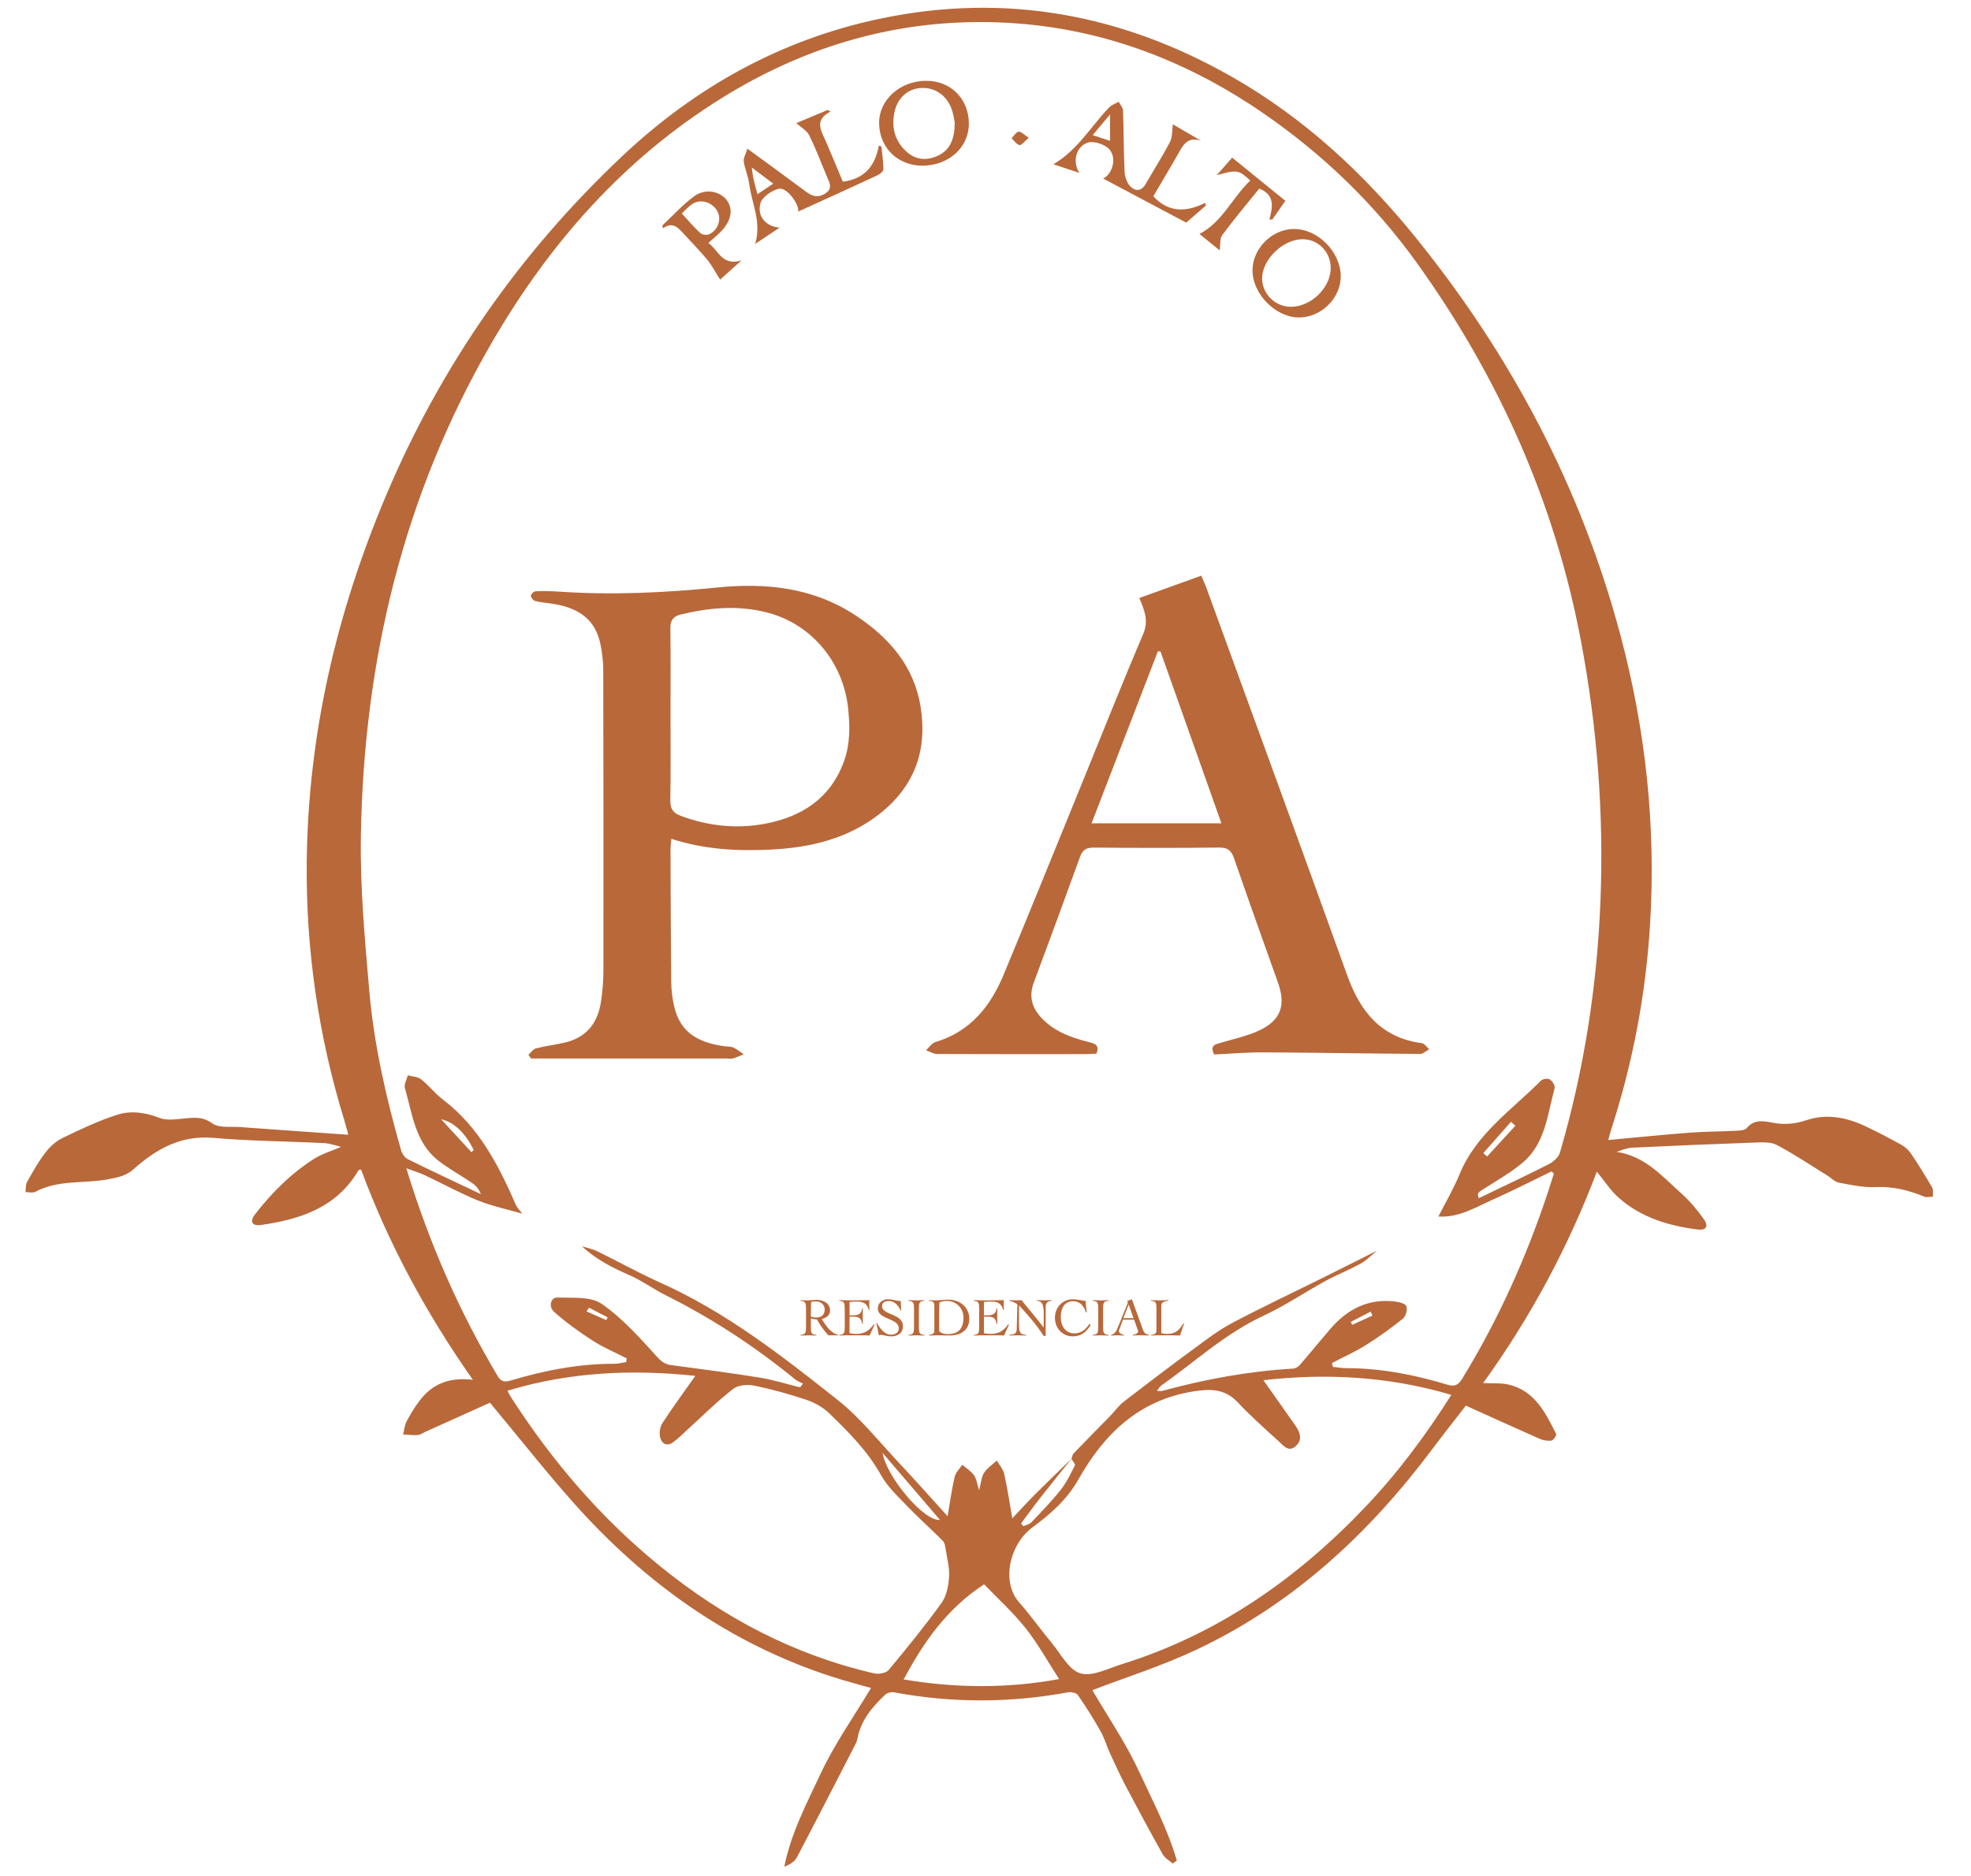 <svg xmlns="http://www.w3.org/2000/svg" xmlns:xlink="http://www.w3.org/1999/xlink" viewBox="0 0 642.77 612" style="fill: rgb(0, 0, 0);" original_string_length="19047"><g style="fill: rgb(185, 104, 58);"><g><path d="M483.68,451.13c3.14,0.16,5.85-0.09,8.35,0.51c8.5,2.03,11.96,9.15,15.45,16.09c0.2,0.4-0.87,2.05-1.51,2.15 c-1.23,0.19-2.68-0.05-3.84-0.56c-7.92-3.48-15.79-7.08-24.09-10.83c-3.5,4.53-7.32,9.34-11,14.25 c-20.71,27.66-45.52,50.61-77.03,65.44c-11.05,5.2-22.81,8.91-33.78,13.12c4.87,8.36,10.88,17.12,15.27,26.62 c4.38,9.47,9.33,18.85,12.28,28.94c-0.45,0.33-0.89,0.66-1.34,0.99c-1.1-0.98-2.56-1.76-3.24-2.98 c-4.12-7.34-8.11-14.75-12.03-22.19c-1.85-3.51-3.5-7.12-5.16-10.73c-1.1-2.39-1.82-4.98-3.1-7.25c-2.28-4.05-4.77-8-7.41-11.82 c-0.49-0.71-2.18-1.06-3.18-0.88c-18.95,3.5-37.87,3.53-56.82,0c-0.9-0.17-2.23,0.2-2.88,0.82c-4.15,3.94-7.81,8.24-8.97,14.11 c-0.12,0.59-0.27,1.19-0.54,1.72c-6.38,12.4-12.73,24.82-19.22,37.16c-0.73,1.39-2.25,2.37-4.12,3.07 c2.18-10.93,7.29-20.61,11.85-30.35c4.55-9.72,10.85-18.62,16.43-27.93c-3.87-1.12-8.27-2.25-12.59-3.65 c-33.38-10.77-60.88-30.42-84.06-56.36c-8.68-9.71-16.75-19.97-25.09-29.99c-0.84-1.01-1.68-2.03-2.53-3.06 c-7.19,3.24-14.19,6.39-21.2,9.55c-0.77,0.35-1.52,0.94-2.31,0.99c-1.59,0.1-3.2-0.1-4.8-0.17c0.35-1.42,0.44-2.96,1.1-4.22 c1.22-2.34,2.62-4.63,4.21-6.74c4.1-5.46,9.64-7.83,17.43-6.88c-15.29-21.77-27.47-44.36-36.46-68.57 c-0.39,0.08-0.73,0.05-0.81,0.18c-7.12,12.19-18.95,16.05-31.86,17.89c-2.8,0.4-3.74-1.06-1.98-3.38 c2.8-3.68,5.94-7.17,9.29-10.36c3.05-2.89,6.42-5.54,9.96-7.8c2.65-1.69,5.79-2.61,8.89-3.95c-1.61-0.37-3.57-1.12-5.56-1.22 c-12.03-0.61-24.1-0.66-36.09-1.71c-10.63-0.93-18.68,3.66-26.07,10.25c-2.39,2.13-4.94,2.61-8.01,3.21 c-7.95,1.56-16.44,0.07-23.96,4.13c-0.85,0.46-2.16,0.08-3.25,0.1c0.16-1.11,0.02-2.38,0.52-3.29c1.83-3.26,3.66-6.56,5.92-9.52 c1.48-1.93,3.46-3.78,5.62-4.82c5.82-2.82,11.71-5.63,17.85-7.59c4.46-1.43,9.17-0.82,13.79,1.02c2.37,0.94,5.42,0.43,8.13,0.18 c3.23-0.3,5.98-0.66,9.12,1.61c2.19,1.58,6,0.97,9.1,1.2c11.64,0.86,23.28,1.65,35.23,2.5c-0.32-1.17-0.72-2.85-1.23-4.49 c-8.48-27.52-12.61-55.7-12.32-84.46c0.43-41.52,9.68-81.19,25.79-119.37c17.9-42.42,43.7-79.42,77.14-110.92 c23.99-22.6,52.06-38.18,84.57-44.91c40.53-8.39,78.59-1.26,114.32,19.14c23.48,13.4,42.92,31.45,59.86,52.4 c31.21,38.6,53.9,81.54,66.72,129.6c8.24,30.9,11.62,62.31,9.69,94.21c-1.38,22.81-5.59,45.16-12.64,66.94 c-0.37,1.13-0.64,2.29-0.99,3.58c9-0.83,17.79-1.72,26.59-2.4c4.92-0.38,9.87-0.35,14.8-0.61c1.29-0.07,3.09-0.08,3.74-0.87 c2.41-2.91,5.38-2.36,8.31-1.79c3.88,0.75,7.41,0.47,11.28-0.83c6.4-2.15,12.89-0.92,18.97,1.93c4.03,1.89,7.99,3.97,11.89,6.13 c1.22,0.68,2.38,1.74,3.16,2.9c2.42,3.6,4.71,7.3,6.89,11.05c0.45,0.78,0.19,1.97,0.26,2.97c-0.98,0.01-2.09,0.32-2.93-0.03 c-5.07-2.1-10.17-3.36-15.79-3.1c-4,0.19-8.08-0.72-12.06-1.46c-1.29-0.24-2.38-1.51-3.6-2.26c-5.49-3.39-10.86-7-16.55-10.01 c-1.96-1.04-4.72-0.88-7.1-0.8c-13.37,0.47-26.74,1.04-40.1,1.68c-1.71,0.08-3.39,0.78-5.02,1.38c9.22,1.33,14.9,8.01,21.17,13.63 c2.72,2.44,5.13,5.32,7.24,8.3c1.68,2.37,0.76,3.72-2.05,3.37c-9.48-1.2-18.46-3.91-25.75-10.39c-2.65-2.35-4.62-5.47-7.09-8.47 C511.5,406.6,499.27,429.48,483.68,451.13z M170.3,395.86c-4.82-1.39-9.79-2.41-14.41-4.28c-5.91-2.39-11.52-5.5-17.3-8.22 c-1.74-0.82-3.61-1.37-6.09-2.3c7.48,24.46,17.27,46.79,29.87,67.9c1.11,1.86,2.4,1.87,4.25,1.32 c10.99-3.28,22.17-5.47,33.71-5.44c1.29,0,2.58-0.36,3.87-0.55c0.06-0.4,0.13-0.8,0.19-1.21c-3.7-1.9-7.58-3.52-11.06-5.75 c-4.4-2.83-8.68-5.93-12.59-9.38c-2-1.76-1.11-4.81,1.04-4.72c4.87,0.21,10.76-0.44,14.34,2.01c6.74,4.62,12.39,10.98,17.95,17.11 c1.52,1.67,2.63,2.63,4.76,2.92c9.66,1.28,19.33,2.54,28.95,4.09c4.44,0.72,8.77,2.1,13.14,3.18c0.31-0.42,0.62-0.84,0.93-1.26 c-0.84-0.44-1.78-0.74-2.5-1.32c-13.03-10.64-26.98-19.85-42.05-27.36c-4.04-2.01-7.73-4.75-11.84-6.57 c-5.67-2.51-11.13-5.2-15.66-9.51c1.69,0.54,3.48,0.89,5.05,1.66c6.83,3.34,13.48,7.07,20.41,10.17 c21.46,9.61,39.82,23.94,58.02,38.38c7.33,5.82,13.28,13.4,19.75,20.28c5.3,5.64,10.43,11.43,16,17.56 c0.8-4.65,1.36-8.81,2.31-12.87c0.33-1.42,1.62-2.62,2.48-3.92c1.3,1.13,2.84,2.08,3.83,3.44c0.8,1.1,0.95,2.68,1.65,4.86 c0.68-2.52,0.76-4.36,1.63-5.69c1.03-1.56,2.73-2.67,4.15-3.98c0.83,1.45,2.06,2.81,2.41,4.36c1.04,4.61,1.72,9.3,2.64,14.49 c2.91-3.08,5.3-5.72,7.82-8.23c3.79-3.79,7.67-7.49,11.49-11.21c-3.4,4.24-6.82,8.46-10.17,12.73c-2.15,2.74-4.19,5.57-6.27,8.36 c0.24,0.31,0.49,0.61,0.73,0.92c0.88-0.41,1.99-0.61,2.61-1.26c3.27-3.44,6.6-6.86,9.55-10.57c1.9-2.4,3.26-5.25,4.66-8.01 c0.21-0.41-0.73-1.41-1.13-2.13c0.24-0.62,0.32-1.4,0.75-1.84c3.91-4.06,7.88-8.05,11.81-12.08c1.51-1.55,2.77-3.39,4.46-4.69 c7.42-5.75,14.9-11.41,22.46-16.97c4.16-3.06,8.3-6.29,12.84-8.69c9.94-5.27,20.14-10.06,30.22-15.07 c5.73-2.84,11.43-5.73,17.1-8.57c-1.76,1.42-3.36,3.13-5.3,4.21c-3.72,2.06-7.72,3.6-11.45,5.64c-6.82,3.73-13.3,8.15-20.33,11.41 c-12.44,5.77-22.36,15.06-33.37,22.81c-0.44,0.31-0.7,0.86-1.33,1.67c0.91,0,1.37,0.1,1.77-0.01c13.98-3.8,28.16-6.42,42.64-7.26 c0.73-0.04,1.63-0.54,2.12-1.1c3.37-3.89,6.62-7.88,9.98-11.79c5.51-6.42,12.29-10.01,20.97-9.02c1.39,0.16,3.45,0.63,3.86,1.54 c0.46,1.03-0.15,3.31-1.09,4.06c-3.9,3.13-7.98,6.06-12.22,8.71c-3.49,2.19-7.29,3.87-10.95,5.78c0.11,0.42,0.21,0.84,0.32,1.26 c1.45,0.14,2.9,0.41,4.35,0.41c11.29,0.01,22.24,2.14,32.97,5.39c2.59,0.79,3.67-0.03,4.9-2.03c11.69-19.1,20.8-39.38,27.85-60.6 c0.69-2.07,1.33-4.16,2-6.24c-0.26-0.23-0.52-0.46-0.79-0.68c-6.38,3.08-12.69,6.32-19.16,9.2c-5.67,2.52-11.11,5.95-17.72,5.5 c2.32-4.58,4.96-9.02,6.89-13.75c5.41-13.25,17.06-21,26.6-30.6c0.57-0.57,2.24-0.76,2.89-0.34c0.82,0.53,1.75,2.04,1.53,2.83 c-2.37,8.62-3.01,18.14-10.54,24.4c-3.76,3.13-8.09,5.58-12.23,8.24c-2.44,1.57-2.52,1.52-1.95,3.24 c7.57-3.65,15.26-7.25,22.83-11.1c1.49-0.76,3.18-2.28,3.62-3.78c7.85-26.84,12.13-54.31,13.22-82.22 c1.11-28.4-1.08-56.59-6.35-84.57c-8.54-45.33-26.89-86.37-53.72-123.66c-13.63-18.94-30.3-35.01-49.54-48.32 c-27.92-19.3-58.73-30.02-92.8-29.98c-30.27,0.03-58.21,8.72-83.9,24.63c-32.26,19.98-56.5,47.6-75.36,80.13 c-28.79,49.66-41.65,103.7-42.58,160.69c-0.27,16.82,1.28,33.72,2.74,50.52c1.54,17.66,5.5,34.95,10.36,52 c0.32,1.12,1.21,2.46,2.21,2.95c7.9,3.9,15.88,7.62,23.84,11.4c-0.5-1.33-1.42-2.63-2.65-3.48c-3.65-2.53-7.61-4.64-11.11-7.35 c-7.7-5.96-8.58-15.29-11.03-23.77c-0.35-1.2,0.59-2.77,0.94-4.17c1.47,0.42,3.25,0.45,4.36,1.32c2.54,2.01,4.57,4.67,7.14,6.63 c11.58,8.83,18.02,21.15,23.64,34.09C168.59,393.92,169.57,394.85,170.3,395.86z M226.76,448.78 c-20.28-2.15-40.86-1.36-61.29,4.86c0.45,0.81,0.76,1.46,1.14,2.05c13.41,20.86,29.35,39.5,48.64,55.16 c20.7,16.81,43.75,29.01,69.87,34.98c1.44,0.33,3.83-0.09,4.67-1.09c5.95-7.13,11.82-14.36,17.25-21.88 c1.62-2.24,2.25-5.52,2.46-8.38c0.21-2.94-0.6-5.97-1.07-8.94c-0.16-1.02-0.31-2.29-0.97-2.95c-3.73-3.77-7.73-7.28-11.4-11.11 c-3.14-3.27-6.62-6.48-8.78-10.37c-4.36-7.86-10.56-14.01-16.86-20.12c-2.01-1.95-4.73-3.48-7.41-4.38 c-5.58-1.88-11.29-3.47-17.05-4.65c-2.16-0.44-5.21-0.2-6.83,1.05c-5.01,3.87-9.52,8.38-14.22,12.64 c-1.78,1.62-3.47,3.36-5.39,4.79c-1.93,1.44-3.71,0.54-4.21-1.5c-0.36-1.45-0.11-3.48,0.69-4.72 C219.34,459.08,223,454.11,226.76,448.78z M473.3,454.98c-20.55-6.09-41.06-7.1-61.28-4.78c3.61,5.11,7.02,9.94,10.42,14.78 c1.59,2.26,2.44,4.75,0.03,6.8c-2.37,2.02-4.04-0.38-5.52-1.72c-4.53-4.09-9.1-8.17-13.27-12.61c-4.2-4.47-8.85-4.5-14.49-3.6 c-17.82,2.85-29.14,13.89-37.53,28.76c-3.68,6.53-9.15,11.3-14.92,15.56c-7.6,5.6-10.24,17.88-4.41,24.46 c3.75,4.24,7.03,8.9,10.65,13.26c2.96,3.56,5.56,8.79,9.33,9.92c3.85,1.16,9-1.57,13.46-2.96c31.19-9.71,57.04-27.75,79.38-51.2 C455.75,480.53,464.89,468.29,473.3,454.98z M320.93,516.77c-12.3,8.06-19.77,18.98-26.24,31.03c17.03,2.87,33.89,2.97,50.7-0.12 c-3.78-5.83-6.93-11.57-10.94-16.63C330.35,525.9,325.4,521.43,320.93,516.77z M306.53,495.76c-6.46-7.54-12.32-14.39-18.7-21.85 C288.93,481.39,301.21,496.3,306.53,495.76z M494.19,367.18c-0.48-0.42-0.95-0.85-1.43-1.27c-3.01,3.4-6.02,6.81-9.03,10.21 c0.41,0.37,0.83,0.74,1.24,1.12C488.05,373.88,491.12,370.53,494.19,367.18z M153.76,375.83c0.24-0.24,0.47-0.48,0.71-0.72 c-2.43-5.13-6.27-9.12-10.59-10.01C147.61,369.15,150.68,372.49,153.76,375.83z M192.08,426.54c-0.26,0.41-0.52,0.82-0.79,1.23 c2.15,0.95,4.29,1.9,6.44,2.84c0.14-0.3,0.28-0.61,0.43-0.91C196.13,428.64,194.1,427.59,192.08,426.54z M447.58,429.12 c-0.19-0.43-0.38-0.87-0.57-1.3c-2.17,1.12-4.33,2.24-6.5,3.36c0.15,0.32,0.31,0.64,0.46,0.96 C443.18,431.14,445.38,430.13,447.58,429.12z" style="fill: inherit;"/><path d="M172.31,344.08c0.81-0.73,1.52-1.87,2.46-2.11c3.14-0.81,6.39-1.18,9.54-1.93 c7.1-1.69,10.73-6.54,11.71-13.52c0.45-3.21,0.76-6.48,0.76-9.72c0.04-32.71,0.02-65.41-0.05-98.12 c-0.01-2.76-0.32-5.55-0.85-8.26c-1.61-8.21-6.88-12.39-16.86-13.66c-1.55-0.2-3.14-0.33-4.63-0.78 c-0.57-0.17-1.28-1.15-1.25-1.72c0.03-0.52,0.98-1.38,1.54-1.4c2.65-0.09,5.31-0.04,7.96,0.14c17.14,1.16,34.21,0.34,51.29-1.37 c15.91-1.6,31.35,0.01,45.15,9.15c10.86,7.19,18.98,16.4,21.14,29.74c2.26,14.01-1.86,25.76-13.07,34.71 c-10.43,8.33-22.79,11.25-35.76,11.89c-10.85,0.54-21.68-0.01-32.46-3.52c-0.11,1.41-0.27,2.45-0.27,3.5 c0.06,14.48,0.09,28.96,0.24,43.45c0.03,2.51,0.37,5.06,0.92,7.52c1.76,7.93,6.78,11.88,16.47,13.21c0.96,0.13,2.01,0.02,2.85,0.4 c1.22,0.56,2.28,1.46,3.41,2.22c-1.18,0.46-2.34,0.99-3.56,1.36c-0.55,0.17-1.2,0.01-1.8,0.01c-19.78,0-39.57,0-59.35,0 c-1.55,0-3.11,0-4.66,0C172.89,344.87,172.6,344.48,172.31,344.08z M218.66,232.87c0,9.41,0.1,18.83-0.06,28.23 c-0.05,2.75,0.95,4.1,3.47,5.04c8.92,3.31,18.1,4.3,27.38,2.56c12.1-2.28,21.52-8.37,25.85-20.56c1.97-5.56,1.89-11.29,1.28-17.13 c-1.58-14.93-11.86-27.43-26.29-31.19c-9.44-2.46-18.87-1.67-28.25,0.61c-2.5,0.61-3.47,1.9-3.43,4.57 C218.75,214.28,218.66,223.58,218.66,232.87z" style="fill: inherit;"/><path d="M371.55,195.05c6.97-2.51,13.41-4.82,20.2-7.27c0.58,1.38,1.23,2.76,1.75,4.19 c15.34,42.11,30.75,84.2,45.92,126.36c4.25,11.8,11.09,20.18,24.25,21.93c0.88,0.12,1.62,1.3,2.42,1.98 c-0.98,0.53-1.97,1.53-2.95,1.53c-17.02-0.11-34.04-0.42-51.05-0.51c-5.4-0.03-10.8,0.45-16.13,0.69 c-1.52-2.98,0.35-3.28,2.15-3.81c4.25-1.26,8.68-2.19,12.65-4.07c7-3.32,8.61-8.23,6.01-15.53c-4.82-13.5-9.64-27-14.32-40.55 c-0.87-2.52-2.03-3.56-4.86-3.53c-13.64,0.16-27.28,0.14-40.92,0.01c-2.47-0.02-3.64,0.76-4.47,3.06 c-4.95,13.71-10.01,27.38-15.09,41.04c-1.68,4.51-0.51,8.3,2.66,11.6c4.17,4.35,9.61,6.31,15.28,7.73 c1.87,0.47,3.66,0.92,2.52,3.77c-0.96,0.05-2.02,0.15-3.08,0.16c-16.29,0.01-32.58,0.04-48.86-0.04c-1.22-0.01-2.44-0.78-3.66-1.2 c1.02-0.92,1.89-2.32,3.08-2.68c11.28-3.37,17.89-11.53,22.18-21.82c8.8-21.13,17.36-42.37,26.01-63.57 c6.51-15.96,12.86-31.98,19.61-47.83C374.71,202.29,373.07,198.76,371.55,195.05z M378.47,212.53c-0.29-0.04-0.57-0.07-0.86-0.11 c-7.19,18.66-14.39,37.32-21.64,56.14c14.33,0,28.11,0,42.35,0C391.61,249.63,385.04,231.08,378.47,212.53z" style="fill: inherit;"/><path d="M359.72,58.22c2.73-1.09,4.72-6.32,2.1-9.46c-1.4-1.68-5.25-2.92-7.21-2.2c-3.84,1.41-4.91,6.31-2.6,9.83 c-3.1-1.02-5.71-1.88-8.5-2.8c8.04-4.71,12.31-12.5,18.29-18.62c0.79-0.81,2-1.19,3.02-1.77c0.5,0.95,1.39,1.9,1.42,2.87 c0.24,6.63,0.19,13.27,0.5,19.89c0.08,1.65,0.72,3.63,1.82,4.79c1.59,1.68,3.62,1.76,5.04-0.71c2.65-4.6,5.52-9.07,7.96-13.77 c0.82-1.58,0.62-3.68,0.92-5.72c2.53,1.47,5.86,3.4,9.19,5.34c-4.98-1.59-6.23,2.24-7.99,5.25c-2.5,4.25-4.99,8.51-7.56,12.89 c5.01,5.43,10.73,5.19,16.9,2.15c0.07,0.29,0.15,0.59,0.22,0.88c-2.23,1.94-4.46,3.88-6.4,5.56 C377.4,67.6,368.31,62.78,359.72,58.22z M362,37.32c-2.21,2.64-3.78,4.51-5.67,6.76c2.05,0.68,3.66,1.21,5.67,1.87 C362,43.1,362,40.76,362,37.32z" style="fill: inherit;"/><path d="M260.3,69.01c0.43-2.29-3.7-8.08-6.36-7.43c-2.31,0.56-5.38,2.68-5.95,4.71c-1.18,4.22,1.78,7.65,6.26,7.95 c-2.84,1.89-5.19,3.45-7.97,5.3c2.13-7.21-1.16-13.26-1.96-19.59c-0.31-2.47-1.41-4.83-1.78-7.3c-0.16-1.07,0.62-2.28,1.19-4.15 c2.98,2.17,5.37,3.9,7.75,5.65c3.89,2.85,7.78,5.7,11.65,8.58c2.08,1.55,4.18,1.74,6.31,0.17c2.17-1.6,1-3.43,0.27-5.18 c-1.89-4.56-3.65-9.19-5.83-13.61c-0.74-1.5-2.55-2.48-4.18-3.96c2.99-1.25,6.57-2.75,10.16-4.26c0.34,0.16,0.69,0.31,1.03,0.47 c-5.48,2.81-3.12,6.21-1.64,9.61c1.92,4.4,3.74,8.85,5.61,13.29c7.04-0.89,10.54-5.1,11.72-11.73c0.29,0.08,0.57,0.16,0.86,0.24 c0.25,2.48,0.63,4.96,0.64,7.45c0,0.64-1.03,1.54-1.78,1.89C277.61,61.16,268.88,65.11,260.3,69.01z M247.02,63.35 c1.9-1.28,3.32-2.23,5.14-3.45c-2.42-1.83-4.46-3.36-7.01-5.29c0.25,1.69,0.34,2.72,0.57,3.71 C246.05,59.8,246.47,61.26,247.02,63.35z" style="fill: inherit;"/><path d="M315.96,40.32c0,7.76-6.49,13.65-15.1,13.72c-7.99,0.06-14.06-5.82-14.17-13.74 c-0.11-7.69,6.82-13.96,15.4-13.94C310.1,26.36,315.96,32.27,315.96,40.32z M311.37,40.02c-0.18-0.81-0.38-2.62-0.97-4.3 c-1.67-4.71-5.61-7.34-10.2-7.01c-4.36,0.31-7.73,3.43-8.61,8.38c-0.88,4.96,0.48,9.39,4.39,12.68c2.95,2.48,6.47,2.61,9.86,1.03 C309.9,48.91,311.31,45.29,311.37,40.02z" style="fill: inherit;"/><path d="M423.75,103.55c-7.66,0.08-15.3-7.61-15.29-15.39c0.01-7.04,6.27-13.36,13.35-13.47 c7.77-0.12,15.23,7.23,15.42,15.18C437.4,97.04,431.06,103.47,423.75,103.55z M433.96,87.61c0.11-5.27-3.98-9.57-9.12-9.58 c-6.3-0.01-13.05,6.38-13.24,12.55c-0.16,5.07,4.12,9.45,9.29,9.49C427.43,100.12,433.82,94.03,433.96,87.61z" style="fill: inherit;"/><path d="M231.01,79.25c3.36,2.37,4.41,7.65,10.79,5.69c-2.91,2.62-5.11,4.61-6.96,6.27 c-1.45-2.28-2.58-4.54-4.15-6.44c-2.53-3.07-5.34-5.9-8.03-8.84c-1.71-1.86-3.44-3.63-6.44-1.45c-0.07-0.31-0.15-0.63-0.22-0.94 c3.42-3.2,6.6-6.72,10.33-9.5c3.51-2.61,8.22-1.78,10.52,1.07c2.22,2.75,1.86,6.3-1.21,9.84 C234.39,76.39,232.84,77.57,231.01,79.25z M222.33,69.62c2.25,2.43,4.03,4.55,6.06,6.41c0.59,0.54,2.04,0.74,2.8,0.41 c2.98-1.28,4.21-4.97,2.73-7.59c-1.63-2.9-5.32-4.06-8.06-2.37C224.67,67.2,223.73,68.34,222.33,69.62z" style="fill: inherit;"/><path d="M407.73,58.88c-3.83-3.52-4.32-3.57-10.94-1.74c1.56-1.78,3.13-3.55,5.04-5.72 c5.82,4.73,11.47,9.31,17.34,14.08c-1.56,2.23-2.9,4.15-4.23,6.06c-0.33,0.03-0.66,0.05-0.99,0.08c1.17-4.16,1.81-8.12-3.3-10.12 c-4.01,4.98-8.2,9.94-12.06,15.16c-0.86,1.16-0.56,3.18-0.83,4.99c-1.92-1.56-4.24-3.44-6.58-5.35 C398.75,72.29,401.86,64.48,407.73,58.88z" style="fill: inherit;"/><path d="M335.47,44.92c-1.36,1.16-2.3,2.52-2.98,2.4c-0.96-0.17-1.74-1.43-2.59-2.23c0.76-0.76,1.47-2.04,2.3-2.13 C333.03,42.88,333.99,43.98,335.47,44.92z" style="fill: inherit;"/></g><g><path d="M273.33,435.56h-3.16c-1.44-1.58-2.77-3.28-3.72-5.17c-0.46,0-1.56-0.18-2.02-0.33v2.74 c0,1.96,0.12,2.49,1.84,2.63v0.21c-0.89-0.04-1.77-0.07-2.67-0.07c-0.86,0-1.7,0.04-2.54,0.07v-0.21 c1.67-0.14,1.79-0.67,1.79-2.63v-5.86c0-1.96-0.12-2.49-1.79-2.63v-0.21c0.75,0.04,1.49,0.07,2.25,0.07 c0.65,0,2.09-0.18,2.98-0.18c2.04,0,4.4,1.02,4.4,3.42c0,1.61-1.23,2.53-2.72,2.82c0.98,1.67,3.11,4.88,5.35,5.12V435.56z M264.43,429.45c0.51,0.18,1.09,0.3,1.63,0.3c1.81,0,2.88-0.79,2.88-2.68c0-1.53-1.28-2.56-2.75-2.56c-0.58,0-1.16,0.04-1.68,0.19 c-0.04,1.12-0.07,2.25-0.07,3.56V429.45z" style="fill: inherit;"/><path d="M277.08,434.87c0.39,0.09,1.3,0.23,1.95,0.23c2.82,0,4.28-0.91,5.96-3.16l0.19,0.16l-1.6,3.53 c-0.4-0.04-0.82-0.07-1.23-0.07h-6.6c-0.68,0-1.35,0.04-2.04,0.07v-0.21c1.67-0.14,1.77-0.67,1.77-2.63v-5.86 c0-1.96-0.1-2.49-1.81-2.63v-0.21c1.58,0.04,2.75,0.07,4.89,0.07c1.63,0,3.28-0.04,4.95-0.07c-0.04,0.54-0.04,1-0.04,1.46 c0,0.51,0.07,1.02,0.1,1.65l-0.23,0.07c-0.6-2.26-2.07-2.72-3.84-2.72c-0.82,0-1.63,0.04-2.46,0.11v4.39 c0.46,0,0.89-0.04,1.35-0.04c1.6,0,2.58-0.54,2.79-2.25h0.21c0,0.84-0.04,1.68-0.04,2.51c0,0.84,0.04,1.68,0.04,2.53h-0.21 c-0.4-1.98-1.14-2.33-3.02-2.33h-1.12V434.87z" style="fill: inherit;"/><path d="M293.67,427.42c-0.61-1.51-1.95-3.05-3.74-3.05c-1.33,0-2.28,0.42-2.28,1.68c0,3.02,6.82,2.3,6.82,6.56 c0,2.28-1.79,3.3-3.93,3.3c-1.16,0-2.65-0.51-3.19-0.51c-0.26,0-0.49,0.11-0.74,0.19c-0.21-1.33-0.51-2.61-0.81-3.91l0.23-0.12 c0.86,1.61,2.37,3.79,4.47,3.79c1.37,0,2.6-0.56,2.6-2.09c0-3.35-6.82-2.79-6.82-6.44c0-1.84,1.53-3.02,3.26-3.02 c0.86,0,1.53,0.14,2.18,0.28c0.67,0.14,1.3,0.3,2.05,0.3c0,1.02,0.02,2.04,0.14,3.04H293.67z" style="fill: inherit;"/><path d="M296.28,435.42c1.67-0.14,1.79-0.67,1.79-2.63v-5.86c0-1.96-0.12-2.49-1.82-2.63v-0.21 c0.95,0.04,1.91,0.07,2.86,0.07c0.77,0,1.54-0.04,2.3-0.07v0.21c-1.63,0.14-1.75,0.67-1.75,2.63v5.86c0,1.96,0.12,2.49,1.84,2.63 v0.21c-0.9-0.04-1.77-0.07-2.67-0.07c-0.86,0-1.7,0.04-2.54,0.07V435.42z" style="fill: inherit;"/><path d="M302.96,435.42c1.54-0.14,1.74-0.77,1.74-1.33v-8.1c0-1.02-0.12-1.54-1.74-1.68v-0.21 c0.61,0.04,1.21,0.07,1.82,0.07c1.65,0,2.95-0.25,4.44-0.25c3.77,0,6.88,2.42,6.88,6.26c0,3.88-3.04,5.42-6.3,5.42 c-2.49,0-3.49-0.04-4.49-0.04c-0.79,0-1.56,0.04-2.35,0.07V435.42z M306.28,434.22c0.75,0.7,1.79,0.95,2.75,0.95 c3.6,0,5.17-1.89,5.17-5.4c0-3.05-2.31-5.44-5.49-5.44c-0.84,0-1.6,0.18-2.33,0.49c-0.09,1.21-0.1,2.44-0.1,3.67V434.22z" style="fill: inherit;"/><path d="M320.92,434.87c0.39,0.09,1.3,0.23,1.95,0.23c2.82,0,4.28-0.91,5.96-3.16l0.19,0.16l-1.6,3.53 c-0.4-0.04-0.82-0.07-1.23-0.07h-6.6c-0.68,0-1.35,0.04-2.04,0.07v-0.21c1.67-0.14,1.77-0.67,1.77-2.63v-5.86 c0-1.96-0.1-2.49-1.81-2.63v-0.21c1.58,0.04,2.75,0.07,4.89,0.07c1.63,0,3.28-0.04,4.95-0.07c-0.04,0.54-0.04,1-0.04,1.46 c0,0.51,0.07,1.02,0.1,1.65l-0.23,0.07c-0.6-2.26-2.07-2.72-3.84-2.72c-0.82,0-1.63,0.04-2.46,0.11v4.39 c0.46,0,0.89-0.04,1.35-0.04c1.6,0,2.58-0.54,2.79-2.25h0.21c0,0.84-0.04,1.68-0.04,2.51c0,0.84,0.04,1.68,0.04,2.53h-0.21 c-0.4-1.98-1.14-2.33-3.02-2.33h-1.12V434.87z" style="fill: inherit;"/><path d="M329.18,424.08c0.82,0.04,1.47,0.07,2.46,0.07c0.51,0,1-0.04,1.51-0.07c0.93,1.25,5.75,6.95,7.17,8.89h0.04 c0-0.7,0.02-1.39,0.02-2.09v-2.04c0-3-0.32-4.4-2.19-4.56v-0.21c0.82,0.04,1.65,0.07,2.47,0.07c0.75,0,1.53-0.04,2.28-0.07v0.21 c-1.47,0.21-1.93,0.75-1.93,2.18v9.3h-0.65c-2.56-4.03-5.91-7.68-8.02-9.96c-0.02,0.6-0.04,1.19-0.04,1.79v3.07 c0,4.14,0.18,4.53,2.35,4.75v0.21c-1.16-0.04-2.31-0.07-3.47-0.07c-0.67,0-1.33,0.04-2,0.07v-0.21c1.61-0.21,2.35-0.3,2.39-1.91 l0.21-8.05c-0.75-0.61-1.67-0.93-2.6-1.16V424.08z" style="fill: inherit;"/><path d="M354.14,428.08c-0.63-2.11-1.96-3.65-4.21-3.65c-2.88,0-4,2.42-4,5.23s1.51,5.26,4.42,5.26 c2.14,0,3.7-1.19,4.91-3.07l0.44,0.35c-1.58,2.37-3.1,3.7-5.88,3.7c-3.14,0-5.79-2.49-5.79-6.05c0-3.56,2.65-6.05,5.79-6.05 c1.74,0,2.98,0.49,4.25,0.53c0,0.96,0.19,2.75,0.32,3.75H354.14z" style="fill: inherit;"/><path d="M356.36,435.42c1.67-0.14,1.79-0.67,1.79-2.63v-5.86c0-1.96-0.12-2.49-1.82-2.63v-0.21 c0.95,0.04,1.91,0.07,2.86,0.07c0.77,0,1.54-0.04,2.3-0.07v0.21c-1.63,0.14-1.75,0.67-1.75,2.63v5.86c0,1.96,0.12,2.49,1.84,2.63 v0.21c-0.9-0.04-1.77-0.07-2.67-0.07c-0.86,0-1.7,0.04-2.54,0.07V435.42z" style="fill: inherit;"/><path d="M366.18,430.49l-1.16,3.17c-0.07,0.18-0.14,0.32-0.14,0.47c0,0.84,1.12,1.19,1.65,1.28v0.21 c-0.7-0.04-1.4-0.07-2.12-0.07c-0.7,0-1.33,0.04-2.09,0.07v-0.21c1.46-0.32,1.81-1.44,2.3-2.63l3.04-7.46 c0.07-0.16,0.14-0.3,0.14-0.42s-0.11-0.39-0.21-0.58c0.61-0.11,1-0.32,1.53-0.53l3.65,10.03c0.33,0.91,0.84,1.44,1.98,1.58v0.21 c-0.93-0.04-1.84-0.07-2.79-0.07c-1.28,0-1.74,0.04-2.54,0.07v-0.21c0.98-0.12,1.74-0.51,1.74-1.16c0-0.19-0.1-0.39-0.16-0.54 l-1.14-3.23H366.18z M368.08,425.5l-1.72,4.46h3.3L368.08,425.5z" style="fill: inherit;"/><path d="M381.04,424.29c-2.25,0.32-2.33,0.74-2.33,2.16v8.42c0.63,0.12,1.23,0.23,1.82,0.23 c2.75,0,3.98-1.11,5.37-3.4h0.26l-1.35,3.93c-0.84-0.04-1.7-0.07-2.54-0.07h-5.16c-0.58,0-1.18,0.04-1.75,0.07v-0.21 c1.53-0.14,1.77-0.63,1.77-1.54v-6.95c0-1.96-0.1-2.49-1.77-2.63v-0.21c0.91,0.04,1.81,0.07,2.72,0.07c0.98,0,1.98-0.04,2.96-0.07 V424.29z" style="fill: inherit;"/></g></g></svg>